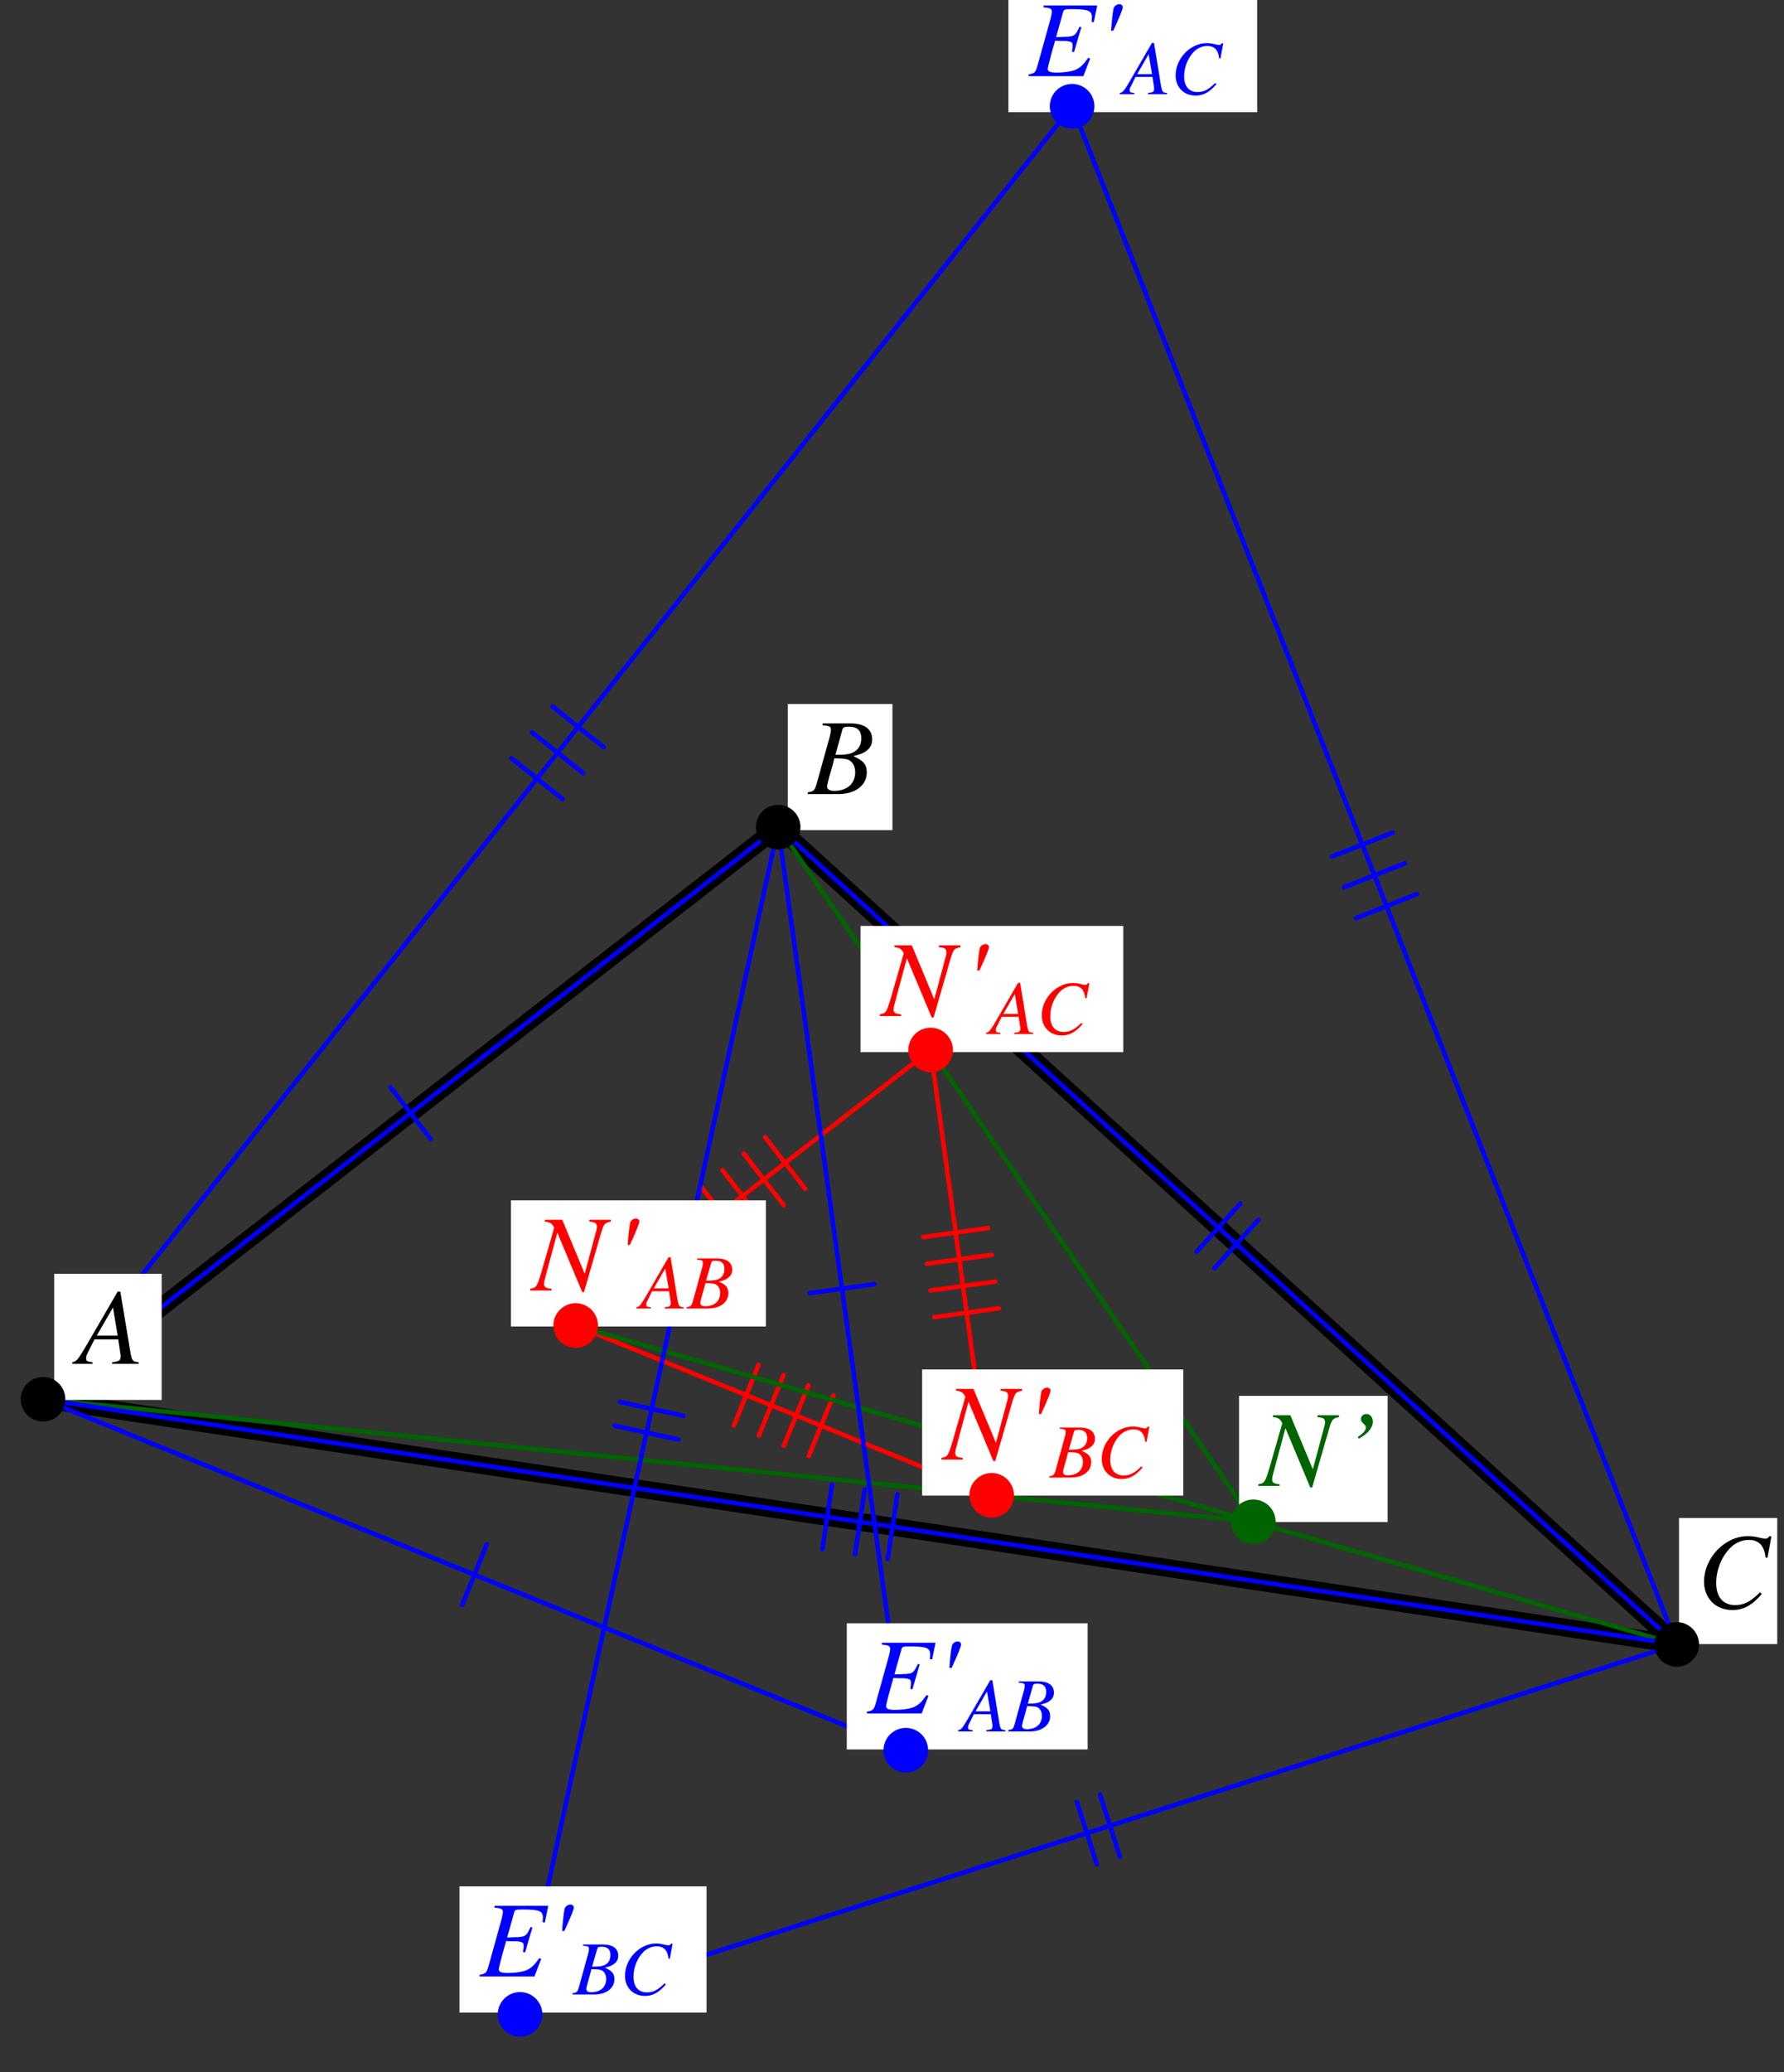 <?xml version="1.0" encoding="UTF-8"?>
<svg xmlns="http://www.w3.org/2000/svg" xmlns:xlink="http://www.w3.org/1999/xlink" width="197.31" height="229.06" viewBox="0 0 197.31 229.06">
<rect x="0" y="0" width="197.31" height="229.06" fill="#333333" stroke="none"/>
<defs>
<g>
<g id="glyph-0-0">
</g>
<g id="glyph-0-1">
<path d="M 6.734 -0.188 C 6.062 -0.25 5.984 -0.344 5.828 -1.219 L 4.703 -7.984 L 4.406 -7.984 L 0.938 -2.016 C -0.016 -0.422 -0.125 -0.281 -0.609 -0.188 L -0.609 0 L 1.625 0 L 1.625 -0.188 C 1.016 -0.25 0.922 -0.312 0.922 -0.609 C 0.922 -0.844 0.953 -0.938 1.156 -1.344 L 1.844 -2.703 L 4.469 -2.703 L 4.703 -1.141 C 4.719 -1.031 4.734 -0.922 4.734 -0.828 C 4.734 -0.375 4.562 -0.266 3.797 -0.188 L 3.797 0 L 6.734 0 Z M 2.094 -3.125 L 3.891 -6.234 L 4.406 -3.125 Z M 2.094 -3.125 "/>
</g>
<g id="glyph-0-2">
<path d="M -0.094 0 L 3.281 0 C 5.156 0 6.438 -0.969 6.438 -2.391 C 6.438 -3.266 6.078 -3.703 4.938 -4.203 C 5.781 -4.406 6.125 -4.547 6.516 -4.875 C 6.844 -5.156 7.031 -5.562 7.031 -6.047 C 7.031 -7.188 6.188 -7.812 4.641 -7.812 L 1.547 -7.812 L 1.547 -7.609 C 2.312 -7.547 2.469 -7.469 2.469 -7.125 C 2.469 -6.938 2.422 -6.641 2.344 -6.359 L 0.875 -1.078 C 0.656 -0.375 0.578 -0.312 -0.094 -0.188 Z M 2.844 -3.953 C 3.609 -3.953 4.125 -3.906 4.359 -3.812 C 4.859 -3.609 5.156 -3.094 5.156 -2.438 C 5.156 -1.141 4.266 -0.359 2.812 -0.359 C 2.312 -0.359 2.047 -0.531 2.047 -0.859 C 2.047 -1.016 2.188 -1.594 2.469 -2.531 C 2.625 -3.047 2.719 -3.406 2.844 -3.953 Z M 3.734 -7.109 C 3.812 -7.375 3.953 -7.453 4.422 -7.453 C 5.391 -7.453 5.828 -7.047 5.828 -6.156 C 5.828 -5.469 5.531 -4.938 5.016 -4.656 C 4.609 -4.422 4.031 -4.328 2.969 -4.344 Z M 3.734 -7.109 "/>
</g>
<g id="glyph-0-3">
<path d="M 7.797 -5.562 L 8.234 -7.938 L 7.984 -7.938 C 7.891 -7.75 7.766 -7.672 7.531 -7.672 C 7.422 -7.672 7.297 -7.703 7.047 -7.75 C 6.516 -7.891 6.031 -7.953 5.641 -7.953 C 3.078 -7.953 0.781 -5.562 0.781 -2.906 C 0.781 -1.078 2.078 0.219 3.906 0.219 C 5.141 0.219 6.094 -0.297 7.172 -1.562 L 6.969 -1.734 C 5.891 -0.688 5.203 -0.328 4.219 -0.328 C 2.891 -0.328 2.125 -1.219 2.125 -2.766 C 2.125 -4.203 2.703 -5.641 3.641 -6.609 C 4.203 -7.203 4.953 -7.531 5.75 -7.531 C 6.844 -7.531 7.453 -6.891 7.578 -5.594 Z M 7.797 -5.562 "/>
</g>
<g id="glyph-0-4">
<path d="M 7.578 -7.812 L 1.641 -7.812 L 1.641 -7.609 C 2.375 -7.547 2.562 -7.453 2.562 -7.125 C 2.562 -6.984 2.484 -6.594 2.422 -6.359 L 0.953 -1.078 C 0.75 -0.391 0.656 -0.312 -0.016 -0.188 L -0.016 0 L 6.047 0 L 6.797 -1.938 L 6.594 -2.031 C 6.031 -1.25 5.719 -0.953 5.219 -0.719 C 4.766 -0.516 3.953 -0.391 3.047 -0.391 C 2.375 -0.391 2.109 -0.516 2.109 -0.797 C 2.109 -0.938 2.25 -1.5 2.531 -2.547 L 2.922 -3.922 C 3.109 -3.906 3.281 -3.891 3.484 -3.891 L 4.031 -3.891 C 4.359 -3.875 4.656 -3.812 4.734 -3.734 C 4.844 -3.656 4.859 -3.578 4.859 -3.328 C 4.859 -3.125 4.844 -2.969 4.781 -2.719 L 5.016 -2.656 L 5.828 -5.422 L 5.625 -5.469 C 5.156 -4.453 5.047 -4.375 3.969 -4.344 C 3.828 -4.344 3.438 -4.328 3.031 -4.312 L 3.812 -7.094 C 3.891 -7.375 4 -7.406 4.703 -7.406 C 6.562 -7.406 6.984 -7.25 6.984 -6.531 C 6.984 -6.391 6.969 -6.203 6.953 -6 L 7.203 -5.969 Z M 7.578 -7.812 "/>
</g>
<g id="glyph-0-5">
<path d="M 1.828 -5.031 C 2.531 -6.547 2.875 -7.422 2.875 -7.609 C 2.875 -7.812 2.719 -7.953 2.5 -7.953 C 2.219 -7.953 1.906 -7.734 1.859 -7.469 C 1.781 -7.188 1.672 -6.25 1.578 -5.031 Z M 1.828 -5.031 "/>
</g>
<g id="glyph-0-6">
<path d="M 8.688 -7.812 L 6.312 -7.812 L 6.312 -7.609 C 7 -7.547 7.141 -7.438 7.141 -7 C 7.141 -6.859 7.125 -6.734 7.047 -6.484 C 7.031 -6.438 7.016 -6.391 7.016 -6.391 L 5.797 -1.844 L 3.312 -7.812 L 1.391 -7.812 L 1.391 -7.609 C 1.953 -7.562 2.188 -7.406 2.422 -6.938 L 0.984 -1.953 C 0.531 -0.438 0.438 -0.281 -0.234 -0.188 L -0.234 0 L 2.125 0 L 2.125 -0.188 C 1.5 -0.234 1.297 -0.375 1.297 -0.703 C 1.297 -0.859 1.328 -1.094 1.406 -1.344 L 2.766 -6.391 L 5.516 0.172 L 5.719 0.172 L 7.453 -5.828 C 7.891 -7.391 7.938 -7.453 8.688 -7.609 Z M 8.688 -7.812 "/>
</g>
<g id="glyph-1-0">
</g>
<g id="glyph-1-1">
<path d="M 4.781 -0.141 C 4.297 -0.172 4.25 -0.25 4.125 -0.859 L 3.344 -5.656 L 3.109 -5.656 L 0.656 -1.422 C -0.016 -0.297 -0.094 -0.203 -0.438 -0.141 L -0.438 0 L 1.156 0 L 1.156 -0.141 C 0.719 -0.172 0.656 -0.219 0.656 -0.438 C 0.656 -0.594 0.672 -0.672 0.828 -0.953 L 1.297 -1.906 L 3.172 -1.906 L 3.344 -0.797 C 3.344 -0.734 3.359 -0.656 3.359 -0.578 C 3.359 -0.266 3.234 -0.188 2.688 -0.141 L 2.688 0 L 4.781 0 Z M 1.484 -2.219 L 2.75 -4.422 L 3.125 -2.219 Z M 1.484 -2.219 "/>
</g>
<g id="glyph-1-2">
<path d="M -0.062 0 L 2.328 0 C 3.656 0 4.562 -0.688 4.562 -1.688 C 4.562 -2.312 4.297 -2.625 3.5 -2.969 C 4.094 -3.109 4.344 -3.219 4.609 -3.453 C 4.859 -3.656 4.984 -3.953 4.984 -4.281 C 4.984 -5.094 4.375 -5.531 3.281 -5.531 L 1.094 -5.531 L 1.094 -5.391 C 1.641 -5.359 1.75 -5.297 1.75 -5.047 C 1.75 -4.922 1.719 -4.703 1.656 -4.5 L 0.625 -0.766 C 0.469 -0.266 0.406 -0.219 -0.062 -0.141 Z M 2.016 -2.797 C 2.562 -2.797 2.922 -2.766 3.094 -2.703 C 3.438 -2.562 3.656 -2.188 3.656 -1.734 C 3.656 -0.812 3.016 -0.25 1.984 -0.25 C 1.641 -0.25 1.453 -0.375 1.453 -0.609 C 1.453 -0.719 1.547 -1.125 1.75 -1.797 C 1.859 -2.156 1.922 -2.406 2.016 -2.797 Z M 2.656 -5.031 C 2.703 -5.219 2.797 -5.281 3.141 -5.281 C 3.812 -5.281 4.125 -4.984 4.125 -4.359 C 4.125 -3.875 3.922 -3.5 3.562 -3.297 C 3.266 -3.141 2.859 -3.062 2.094 -3.078 Z M 2.656 -5.031 "/>
</g>
<g id="glyph-1-3">
<path d="M 5.516 -3.938 L 5.828 -5.625 L 5.656 -5.625 C 5.594 -5.484 5.5 -5.438 5.328 -5.438 C 5.266 -5.438 5.172 -5.453 4.984 -5.5 C 4.609 -5.594 4.281 -5.641 4 -5.641 C 2.188 -5.641 0.562 -3.953 0.562 -2.062 C 0.562 -0.766 1.469 0.156 2.766 0.156 C 3.641 0.156 4.312 -0.219 5.078 -1.109 L 4.938 -1.234 C 4.172 -0.484 3.688 -0.234 2.984 -0.234 C 2.047 -0.234 1.5 -0.859 1.5 -1.969 C 1.5 -2.969 1.906 -4 2.578 -4.688 C 2.984 -5.094 3.516 -5.328 4.078 -5.328 C 4.859 -5.328 5.281 -4.875 5.375 -3.969 Z M 5.516 -3.938 "/>
</g>
<g id="glyph-2-0">
</g>
<g id="glyph-2-1">
<path d="M 1.906 -5.219 C 2.922 -5.766 3.469 -6.438 3.469 -7.109 C 3.469 -7.594 3.172 -7.953 2.766 -7.953 C 2.422 -7.953 2.156 -7.719 2.156 -7.406 C 2.156 -7.203 2.234 -7.062 2.469 -6.859 C 2.641 -6.688 2.703 -6.594 2.703 -6.469 C 2.703 -6.156 2.422 -5.828 1.812 -5.422 Z M 1.906 -5.219 "/>
</g>
</g>
<clipPath id="clip-0">
<path clip-rule="nonzero" d="M 185 167 L 196.562 167 L 196.562 182 L 185 182 Z M 185 167 "/>
</clipPath>
</defs>
<path fill="none" stroke-width="19.731" stroke-linecap="round" stroke-linejoin="round" stroke="rgb(0%, 0%, 0%)" stroke-opacity="1" stroke-miterlimit="10" d="M 46.979 734.514 L 860.067 1366.903 L 1853.856 463.484 L 46.979 734.514 " transform="matrix(0.1, 0, 0, -0.1, 0.06, 228.124)"/>
<path fill="none" stroke-width="5" stroke-linecap="round" stroke-linejoin="round" stroke="rgb(100%, 0%, 0%)" stroke-opacity="1" stroke-miterlimit="10" d="M 636.105 816.019 L 1096.189 628.338 L 1028.686 1120.584 L 636.105 816.019 " transform="matrix(0.1, 0, 0, -0.1, 0.06, 228.124)"/>
<path fill="none" stroke-width="5" stroke-linecap="round" stroke-linejoin="round" stroke="rgb(100%, 0%, 0%)" stroke-opacity="1" stroke-miterlimit="10" d="M 1020.528 913.84 L 1092.149 923.685 " transform="matrix(0.1, 0, 0, -0.1, 0.06, 228.124)"/>
<path fill="none" stroke-width="5" stroke-linecap="round" stroke-linejoin="round" stroke="rgb(100%, 0%, 0%)" stroke-opacity="1" stroke-miterlimit="10" d="M 1024.607 884.306 L 1096.189 894.151 " transform="matrix(0.1, 0, 0, -0.1, 0.06, 228.124)"/>
<path fill="none" stroke-width="5" stroke-linecap="round" stroke-linejoin="round" stroke="rgb(100%, 0%, 0%)" stroke-opacity="1" stroke-miterlimit="10" d="M 1028.647 854.771 L 1100.268 864.616 " transform="matrix(0.1, 0, 0, -0.1, 0.06, 228.124)"/>
<path fill="none" stroke-width="5" stroke-linecap="round" stroke-linejoin="round" stroke="rgb(100%, 0%, 0%)" stroke-opacity="1" stroke-miterlimit="10" d="M 1032.687 825.236 L 1104.308 835.081 " transform="matrix(0.1, 0, 0, -0.1, 0.06, 228.124)"/>
<path fill="none" stroke-width="5" stroke-linecap="round" stroke-linejoin="round" stroke="rgb(100%, 0%, 0%)" stroke-opacity="1" stroke-miterlimit="10" d="M 819.197 912.35 L 774.875 969.419 " transform="matrix(0.1, 0, 0, -0.1, 0.06, 228.124)"/>
<path fill="none" stroke-width="5" stroke-linecap="round" stroke-linejoin="round" stroke="rgb(100%, 0%, 0%)" stroke-opacity="1" stroke-miterlimit="10" d="M 842.77 930.589 L 798.448 987.697 " transform="matrix(0.1, 0, 0, -0.1, 0.06, 228.124)"/>
<path fill="none" stroke-width="5" stroke-linecap="round" stroke-linejoin="round" stroke="rgb(100%, 0%, 0%)" stroke-opacity="1" stroke-miterlimit="10" d="M 866.304 948.906 L 822.021 1006.014 " transform="matrix(0.1, 0, 0, -0.1, 0.06, 228.124)"/>
<path fill="none" stroke-width="5" stroke-linecap="round" stroke-linejoin="round" stroke="rgb(100%, 0%, 0%)" stroke-opacity="1" stroke-miterlimit="10" d="M 889.877 967.183 L 845.555 1024.253 " transform="matrix(0.1, 0, 0, -0.1, 0.06, 228.124)"/>
<path fill="none" stroke-width="5" stroke-linecap="round" stroke-linejoin="round" stroke="rgb(100%, 0%, 0%)" stroke-opacity="1" stroke-miterlimit="10" d="M 921.177 738.75 L 893.877 671.797 " transform="matrix(0.1, 0, 0, -0.1, 0.06, 228.124)"/>
<path fill="none" stroke-width="5" stroke-linecap="round" stroke-linejoin="round" stroke="rgb(100%, 0%, 0%)" stroke-opacity="1" stroke-miterlimit="10" d="M 893.603 749.968 L 866.265 683.093 " transform="matrix(0.1, 0, 0, -0.1, 0.06, 228.124)"/>
<path fill="none" stroke-width="5" stroke-linecap="round" stroke-linejoin="round" stroke="rgb(100%, 0%, 0%)" stroke-opacity="1" stroke-miterlimit="10" d="M 865.99 761.264 L 838.691 694.31 " transform="matrix(0.1, 0, 0, -0.1, 0.06, 228.124)"/>
<path fill="none" stroke-width="5" stroke-linecap="round" stroke-linejoin="round" stroke="rgb(100%, 0%, 0%)" stroke-opacity="1" stroke-miterlimit="10" d="M 838.377 772.521 L 811.078 705.567 " transform="matrix(0.1, 0, 0, -0.1, 0.06, 228.124)"/>
<path fill="none" stroke-width="5" stroke-linecap="round" stroke-linejoin="round" stroke="rgb(0%, 39.209%, 0%)" stroke-opacity="1" stroke-miterlimit="10" d="M 46.979 734.514 L 1385.614 599.038 " transform="matrix(0.1, 0, 0, -0.1, 0.06, 228.124)"/>
<path fill="none" stroke-width="5" stroke-linecap="round" stroke-linejoin="round" stroke="rgb(0%, 39.209%, 0%)" stroke-opacity="1" stroke-miterlimit="10" d="M 860.067 1366.903 L 1385.614 599.038 " transform="matrix(0.1, 0, 0, -0.1, 0.06, 228.124)"/>
<path fill="none" stroke-width="5" stroke-linecap="round" stroke-linejoin="round" stroke="rgb(0%, 39.209%, 0%)" stroke-opacity="1" stroke-miterlimit="10" d="M 1853.856 463.484 L 636.105 816.019 " transform="matrix(0.1, 0, 0, -0.1, 0.06, 228.124)"/>
<path fill="none" stroke-width="5" stroke-linecap="round" stroke-linejoin="round" stroke="rgb(0%, 0%, 100%)" stroke-opacity="1" stroke-miterlimit="10" d="M 1001.23 346.561 L 860.067 1366.903 L 46.979 734.514 L 1001.23 346.561 " transform="matrix(0.1, 0, 0, -0.1, 0.06, 228.124)"/>
<path fill="none" stroke-width="5" stroke-linecap="round" stroke-linejoin="round" stroke="rgb(0%, 0%, 100%)" stroke-opacity="1" stroke-miterlimit="10" d="M 475.723 1022.213 L 431.362 1079.243 " transform="matrix(0.1, 0, 0, -0.1, 0.06, 228.124)"/>
<path fill="none" stroke-width="5" stroke-linecap="round" stroke-linejoin="round" stroke="rgb(0%, 0%, 100%)" stroke-opacity="1" stroke-miterlimit="10" d="M 537.734 574.014 L 510.475 507.061 " transform="matrix(0.1, 0, 0, -0.1, 0.06, 228.124)"/>
<path fill="none" stroke-width="5" stroke-linecap="round" stroke-linejoin="round" stroke="rgb(0%, 0%, 100%)" stroke-opacity="1" stroke-miterlimit="10" d="M 894.858 851.79 L 966.44 861.713 " transform="matrix(0.1, 0, 0, -0.1, 0.06, 228.124)"/>
<path fill="none" stroke-width="5" stroke-linecap="round" stroke-linejoin="round" stroke="rgb(0%, 0%, 100%)" stroke-opacity="1" stroke-miterlimit="10" d="M 574.565 54.547 L 1853.856 463.484 L 860.067 1366.903 L 574.565 54.547 " transform="matrix(0.1, 0, 0, -0.1, 0.06, 228.124)"/>
<path fill="none" stroke-width="5" stroke-linecap="round" stroke-linejoin="round" stroke="rgb(0%, 0%, 100%)" stroke-opacity="1" stroke-miterlimit="10" d="M 1322.74 897.485 L 1371.337 950.984 " transform="matrix(0.1, 0, 0, -0.1, 0.06, 228.124)"/>
<path fill="none" stroke-width="5" stroke-linecap="round" stroke-linejoin="round" stroke="rgb(0%, 0%, 100%)" stroke-opacity="1" stroke-miterlimit="10" d="M 1342.626 879.403 L 1391.223 932.903 " transform="matrix(0.1, 0, 0, -0.1, 0.06, 228.124)"/>
<path fill="none" stroke-width="5" stroke-linecap="round" stroke-linejoin="round" stroke="rgb(0%, 0%, 100%)" stroke-opacity="1" stroke-miterlimit="10" d="M 749.773 689.957 L 679.133 705.293 " transform="matrix(0.1, 0, 0, -0.1, 0.06, 228.124)"/>
<path fill="none" stroke-width="5" stroke-linecap="round" stroke-linejoin="round" stroke="rgb(0%, 0%, 100%)" stroke-opacity="1" stroke-miterlimit="10" d="M 755.499 716.197 L 684.859 731.572 " transform="matrix(0.1, 0, 0, -0.1, 0.06, 228.124)"/>
<path fill="none" stroke-width="5" stroke-linecap="round" stroke-linejoin="round" stroke="rgb(0%, 0%, 100%)" stroke-opacity="1" stroke-miterlimit="10" d="M 1216.014 297.533 L 1238.018 228.697 " transform="matrix(0.1, 0, 0, -0.1, 0.06, 228.124)"/>
<path fill="none" stroke-width="5" stroke-linecap="round" stroke-linejoin="round" stroke="rgb(0%, 0%, 100%)" stroke-opacity="1" stroke-miterlimit="10" d="M 1190.441 289.374 L 1212.445 220.499 " transform="matrix(0.1, 0, 0, -0.1, 0.06, 228.124)"/>
<path fill="none" stroke-width="5" stroke-linecap="round" stroke-linejoin="round" stroke="rgb(0%, 0%, 100%)" stroke-opacity="1" stroke-miterlimit="10" d="M 1185.146 2163.793 L 46.979 734.514 L 1853.856 463.484 L 1185.146 2163.793 " transform="matrix(0.1, 0, 0, -0.1, 0.06, 228.124)"/>
<path fill="none" stroke-width="5" stroke-linecap="round" stroke-linejoin="round" stroke="rgb(0%, 0%, 100%)" stroke-opacity="1" stroke-miterlimit="10" d="M 991.934 629.318 L 981.187 557.854 " transform="matrix(0.1, 0, 0, -0.1, 0.06, 228.124)"/>
<path fill="none" stroke-width="5" stroke-linecap="round" stroke-linejoin="round" stroke="rgb(0%, 0%, 100%)" stroke-opacity="1" stroke-miterlimit="10" d="M 955.771 634.731 L 945.063 563.267 " transform="matrix(0.1, 0, 0, -0.1, 0.06, 228.124)"/>
<path fill="none" stroke-width="5" stroke-linecap="round" stroke-linejoin="round" stroke="rgb(0%, 0%, 100%)" stroke-opacity="1" stroke-miterlimit="10" d="M 919.647 640.144 L 908.939 568.68 " transform="matrix(0.1, 0, 0, -0.1, 0.06, 228.124)"/>
<path fill="none" stroke-width="5" stroke-linecap="round" stroke-linejoin="round" stroke="rgb(0%, 0%, 100%)" stroke-opacity="1" stroke-miterlimit="10" d="M 1472.492 1334.427 L 1539.759 1360.863 " transform="matrix(0.1, 0, 0, -0.1, 0.06, 228.124)"/>
<path fill="none" stroke-width="5" stroke-linecap="round" stroke-linejoin="round" stroke="rgb(0%, 0%, 100%)" stroke-opacity="1" stroke-miterlimit="10" d="M 1485.867 1300.42 L 1553.134 1326.857 " transform="matrix(0.1, 0, 0, -0.1, 0.06, 228.124)"/>
<path fill="none" stroke-width="5" stroke-linecap="round" stroke-linejoin="round" stroke="rgb(0%, 0%, 100%)" stroke-opacity="1" stroke-miterlimit="10" d="M 1499.242 1266.414 L 1566.509 1292.89 " transform="matrix(0.1, 0, 0, -0.1, 0.06, 228.124)"/>
<path fill="none" stroke-width="5" stroke-linecap="round" stroke-linejoin="round" stroke="rgb(0%, 0%, 100%)" stroke-opacity="1" stroke-miterlimit="10" d="M 621.593 1398.046 L 565.033 1443.074 " transform="matrix(0.1, 0, 0, -0.1, 0.06, 228.124)"/>
<path fill="none" stroke-width="5" stroke-linecap="round" stroke-linejoin="round" stroke="rgb(0%, 0%, 100%)" stroke-opacity="1" stroke-miterlimit="10" d="M 644.342 1426.639 L 587.783 1471.667 " transform="matrix(0.1, 0, 0, -0.1, 0.06, 228.124)"/>
<path fill="none" stroke-width="5" stroke-linecap="round" stroke-linejoin="round" stroke="rgb(0%, 0%, 100%)" stroke-opacity="1" stroke-miterlimit="10" d="M 667.091 1455.233 L 610.571 1500.261 " transform="matrix(0.1, 0, 0, -0.1, 0.06, 228.124)"/>
<path fill-rule="nonzero" fill="rgb(100%, 100%, 100%)" fill-opacity="1" d="M 5.992 154.746 L 17.879 154.746 L 17.879 140.805 L 5.992 140.805 Z M 5.992 154.746 "/>
<g fill="rgb(0%, 0%, 0%)" fill-opacity="1">
<use xlink:href="#glyph-0-1" x="8.606" y="150.762"/>
</g>
<path fill="none" stroke-width="49.328" stroke-linecap="round" stroke-linejoin="round" stroke="rgb(0%, 0%, 0%)" stroke-opacity="1" stroke-miterlimit="10" d="M 46.979 734.514 L 46.979 734.514 " transform="matrix(0.1, 0, 0, -0.1, 0.06, 228.124)"/>
<path fill-rule="nonzero" fill="rgb(100%, 100%, 100%)" fill-opacity="1" d="M 87.125 91.762 L 98.703 91.762 L 98.703 77.82 L 87.125 77.82 Z M 87.125 91.762 "/>
<g fill="rgb(0%, 0%, 0%)" fill-opacity="1">
<use xlink:href="#glyph-0-2" x="89.428" y="87.78"/>
</g>
<path fill="none" stroke-width="49.328" stroke-linecap="round" stroke-linejoin="round" stroke="rgb(0%, 0%, 0%)" stroke-opacity="1" stroke-miterlimit="10" d="M 860.067 1366.903 L 860.067 1366.903 " transform="matrix(0.1, 0, 0, -0.1, 0.06, 228.124)"/>
<g clip-path="url(#clip-0)">
<path fill-rule="nonzero" fill="rgb(100%, 100%, 100%)" fill-opacity="1" d="M 185.695 181.738 L 198.082 181.738 L 198.082 167.797 L 185.695 167.797 Z M 185.695 181.738 "/>
</g>
<g fill="rgb(0%, 0%, 0%)" fill-opacity="1">
<use xlink:href="#glyph-0-3" x="187.686" y="177.754"/>
</g>
<path fill="none" stroke-width="49.328" stroke-linecap="round" stroke-linejoin="round" stroke="rgb(0%, 0%, 0%)" stroke-opacity="1" stroke-miterlimit="10" d="M 1853.856 463.484 L 1853.856 463.484 " transform="matrix(0.1, 0, 0, -0.1, 0.06, 228.124)"/>
<path fill-rule="nonzero" fill="rgb(100%, 100%, 100%)" fill-opacity="1" d="M 93.652 193.383 L 120.293 193.383 L 120.293 179.441 L 93.652 179.441 Z M 93.652 193.383 "/>
<g fill="rgb(0%, 0%, 100%)" fill-opacity="1">
<use xlink:href="#glyph-0-4" x="95.891" y="189.4"/>
</g>
<g fill="rgb(0%, 0%, 100%)" fill-opacity="1">
<use xlink:href="#glyph-0-5" x="103.422" y="189.4"/>
</g>
<g fill="rgb(0%, 0%, 100%)" fill-opacity="1">
<use xlink:href="#glyph-1-1" x="106.41" y="191.391"/>
<use xlink:href="#glyph-1-2" x="111.582" y="191.391"/>
</g>
<path fill="none" stroke-width="49.328" stroke-linecap="round" stroke-linejoin="round" stroke="rgb(0%, 0%, 100%)" stroke-opacity="1" stroke-miterlimit="10" d="M 1001.23 346.561 L 1001.23 346.561 " transform="matrix(0.1, 0, 0, -0.1, 0.06, 228.124)"/>
<path fill-rule="nonzero" fill="rgb(100%, 100%, 100%)" fill-opacity="1" d="M 50.816 222.465 L 78.145 222.465 L 78.145 208.52 L 50.816 208.52 Z M 50.816 222.465 "/>
<g fill="rgb(0%, 0%, 100%)" fill-opacity="1">
<use xlink:href="#glyph-0-4" x="53.058" y="218.481"/>
</g>
<g fill="rgb(0%, 0%, 100%)" fill-opacity="1">
<use xlink:href="#glyph-0-5" x="60.589" y="218.481"/>
</g>
<g fill="rgb(0%, 0%, 100%)" fill-opacity="1">
<use xlink:href="#glyph-1-2" x="63.391" y="220.472"/>
<use xlink:href="#glyph-1-3" x="68.563" y="220.472"/>
</g>
<path fill="none" stroke-width="49.328" stroke-linecap="round" stroke-linejoin="round" stroke="rgb(0%, 0%, 100%)" stroke-opacity="1" stroke-miterlimit="10" d="M 574.565 54.547 L 574.565 54.547 " transform="matrix(0.1, 0, 0, -0.1, 0.06, 228.124)"/>
<path fill-rule="nonzero" fill="rgb(100%, 100%, 100%)" fill-opacity="1" d="M 111.531 12.402 L 139.043 12.402 L 139.043 -1.543 L 111.531 -1.543 Z M 111.531 12.402 "/>
<g fill="rgb(0%, 0%, 100%)" fill-opacity="1">
<use xlink:href="#glyph-0-4" x="113.772" y="8.417"/>
</g>
<g fill="rgb(0%, 0%, 100%)" fill-opacity="1">
<use xlink:href="#glyph-0-5" x="121.303" y="8.417"/>
</g>
<g fill="rgb(0%, 0%, 100%)" fill-opacity="1">
<use xlink:href="#glyph-1-1" x="124.291" y="10.409"/>
<use xlink:href="#glyph-1-3" x="129.463" y="10.409"/>
</g>
<path fill="none" stroke-width="49.328" stroke-linecap="round" stroke-linejoin="round" stroke="rgb(0%, 0%, 100%)" stroke-opacity="1" stroke-miterlimit="10" d="M 1185.146 2163.793 L 1185.146 2163.793 " transform="matrix(0.1, 0, 0, -0.1, 0.06, 228.124)"/>
<path fill-rule="nonzero" fill="rgb(100%, 100%, 100%)" fill-opacity="1" d="M 56.508 146.629 L 84.707 146.629 L 84.707 132.688 L 56.508 132.688 Z M 56.508 146.629 "/>
<g fill="rgb(100%, 0%, 0%)" fill-opacity="1">
<use xlink:href="#glyph-0-6" x="58.874" y="142.647"/>
</g>
<g fill="rgb(100%, 0%, 0%)" fill-opacity="1">
<use xlink:href="#glyph-0-5" x="67.837" y="142.647"/>
</g>
<g fill="rgb(100%, 0%, 0%)" fill-opacity="1">
<use xlink:href="#glyph-1-1" x="70.825" y="144.639"/>
<use xlink:href="#glyph-1-2" x="75.997" y="144.639"/>
</g>
<path fill="none" stroke-width="49.328" stroke-linecap="round" stroke-linejoin="round" stroke="rgb(100%, 0%, 0%)" stroke-opacity="1" stroke-miterlimit="10" d="M 636.105 816.019 L 636.105 816.019 " transform="matrix(0.1, 0, 0, -0.1, 0.06, 228.124)"/>
<path fill-rule="nonzero" fill="rgb(100%, 100%, 100%)" fill-opacity="1" d="M 101.988 165.32 L 130.867 165.32 L 130.867 151.379 L 101.988 151.379 Z M 101.988 165.32 "/>
<g fill="rgb(100%, 0%, 0%)" fill-opacity="1">
<use xlink:href="#glyph-0-6" x="104.352" y="161.339"/>
</g>
<g fill="rgb(100%, 0%, 0%)" fill-opacity="1">
<use xlink:href="#glyph-0-5" x="113.315" y="161.339"/>
</g>
<g fill="rgb(100%, 0%, 0%)" fill-opacity="1">
<use xlink:href="#glyph-1-2" x="116.116" y="163.33"/>
<use xlink:href="#glyph-1-3" x="121.289" y="163.33"/>
</g>
<path fill="none" stroke-width="49.328" stroke-linecap="round" stroke-linejoin="round" stroke="rgb(100%, 0%, 0%)" stroke-opacity="1" stroke-miterlimit="10" d="M 1096.189 628.338 L 1096.189 628.338 " transform="matrix(0.1, 0, 0, -0.1, 0.06, 228.124)"/>
<path fill-rule="nonzero" fill="rgb(100%, 100%, 100%)" fill-opacity="1" d="M 95.172 116.297 L 124.238 116.297 L 124.238 102.352 L 95.172 102.352 Z M 95.172 116.297 "/>
<g fill="rgb(100%, 0%, 0%)" fill-opacity="1">
<use xlink:href="#glyph-0-6" x="97.535" y="112.312"/>
</g>
<g fill="rgb(100%, 0%, 0%)" fill-opacity="1">
<use xlink:href="#glyph-0-5" x="106.499" y="112.312"/>
</g>
<g fill="rgb(100%, 0%, 0%)" fill-opacity="1">
<use xlink:href="#glyph-1-1" x="109.486" y="114.304"/>
<use xlink:href="#glyph-1-3" x="114.659" y="114.304"/>
</g>
<path fill="none" stroke-width="49.328" stroke-linecap="round" stroke-linejoin="round" stroke="rgb(100%, 0%, 0%)" stroke-opacity="1" stroke-miterlimit="10" d="M 1028.686 1120.584 L 1028.686 1120.584 " transform="matrix(0.1, 0, 0, -0.1, 0.06, 228.124)"/>
<path fill-rule="nonzero" fill="rgb(100%, 100%, 100%)" fill-opacity="1" d="M 137.039 168.242 L 153.469 168.242 L 153.469 154.297 L 137.039 154.297 Z M 137.039 168.242 "/>
<g fill="rgb(0%, 39.209%, 0%)" fill-opacity="1">
<use xlink:href="#glyph-0-6" x="139.403" y="164.257"/>
</g>
<g fill="rgb(0%, 39.209%, 0%)" fill-opacity="1">
<use xlink:href="#glyph-2-1" x="148.366" y="164.257"/>
</g>
<path fill="none" stroke-width="49.328" stroke-linecap="round" stroke-linejoin="round" stroke="rgb(0%, 39.209%, 0%)" stroke-opacity="1" stroke-miterlimit="10" d="M 1385.614 599.038 L 1385.614 599.038 " transform="matrix(0.1, 0, 0, -0.1, 0.06, 228.124)"/>
</svg>
